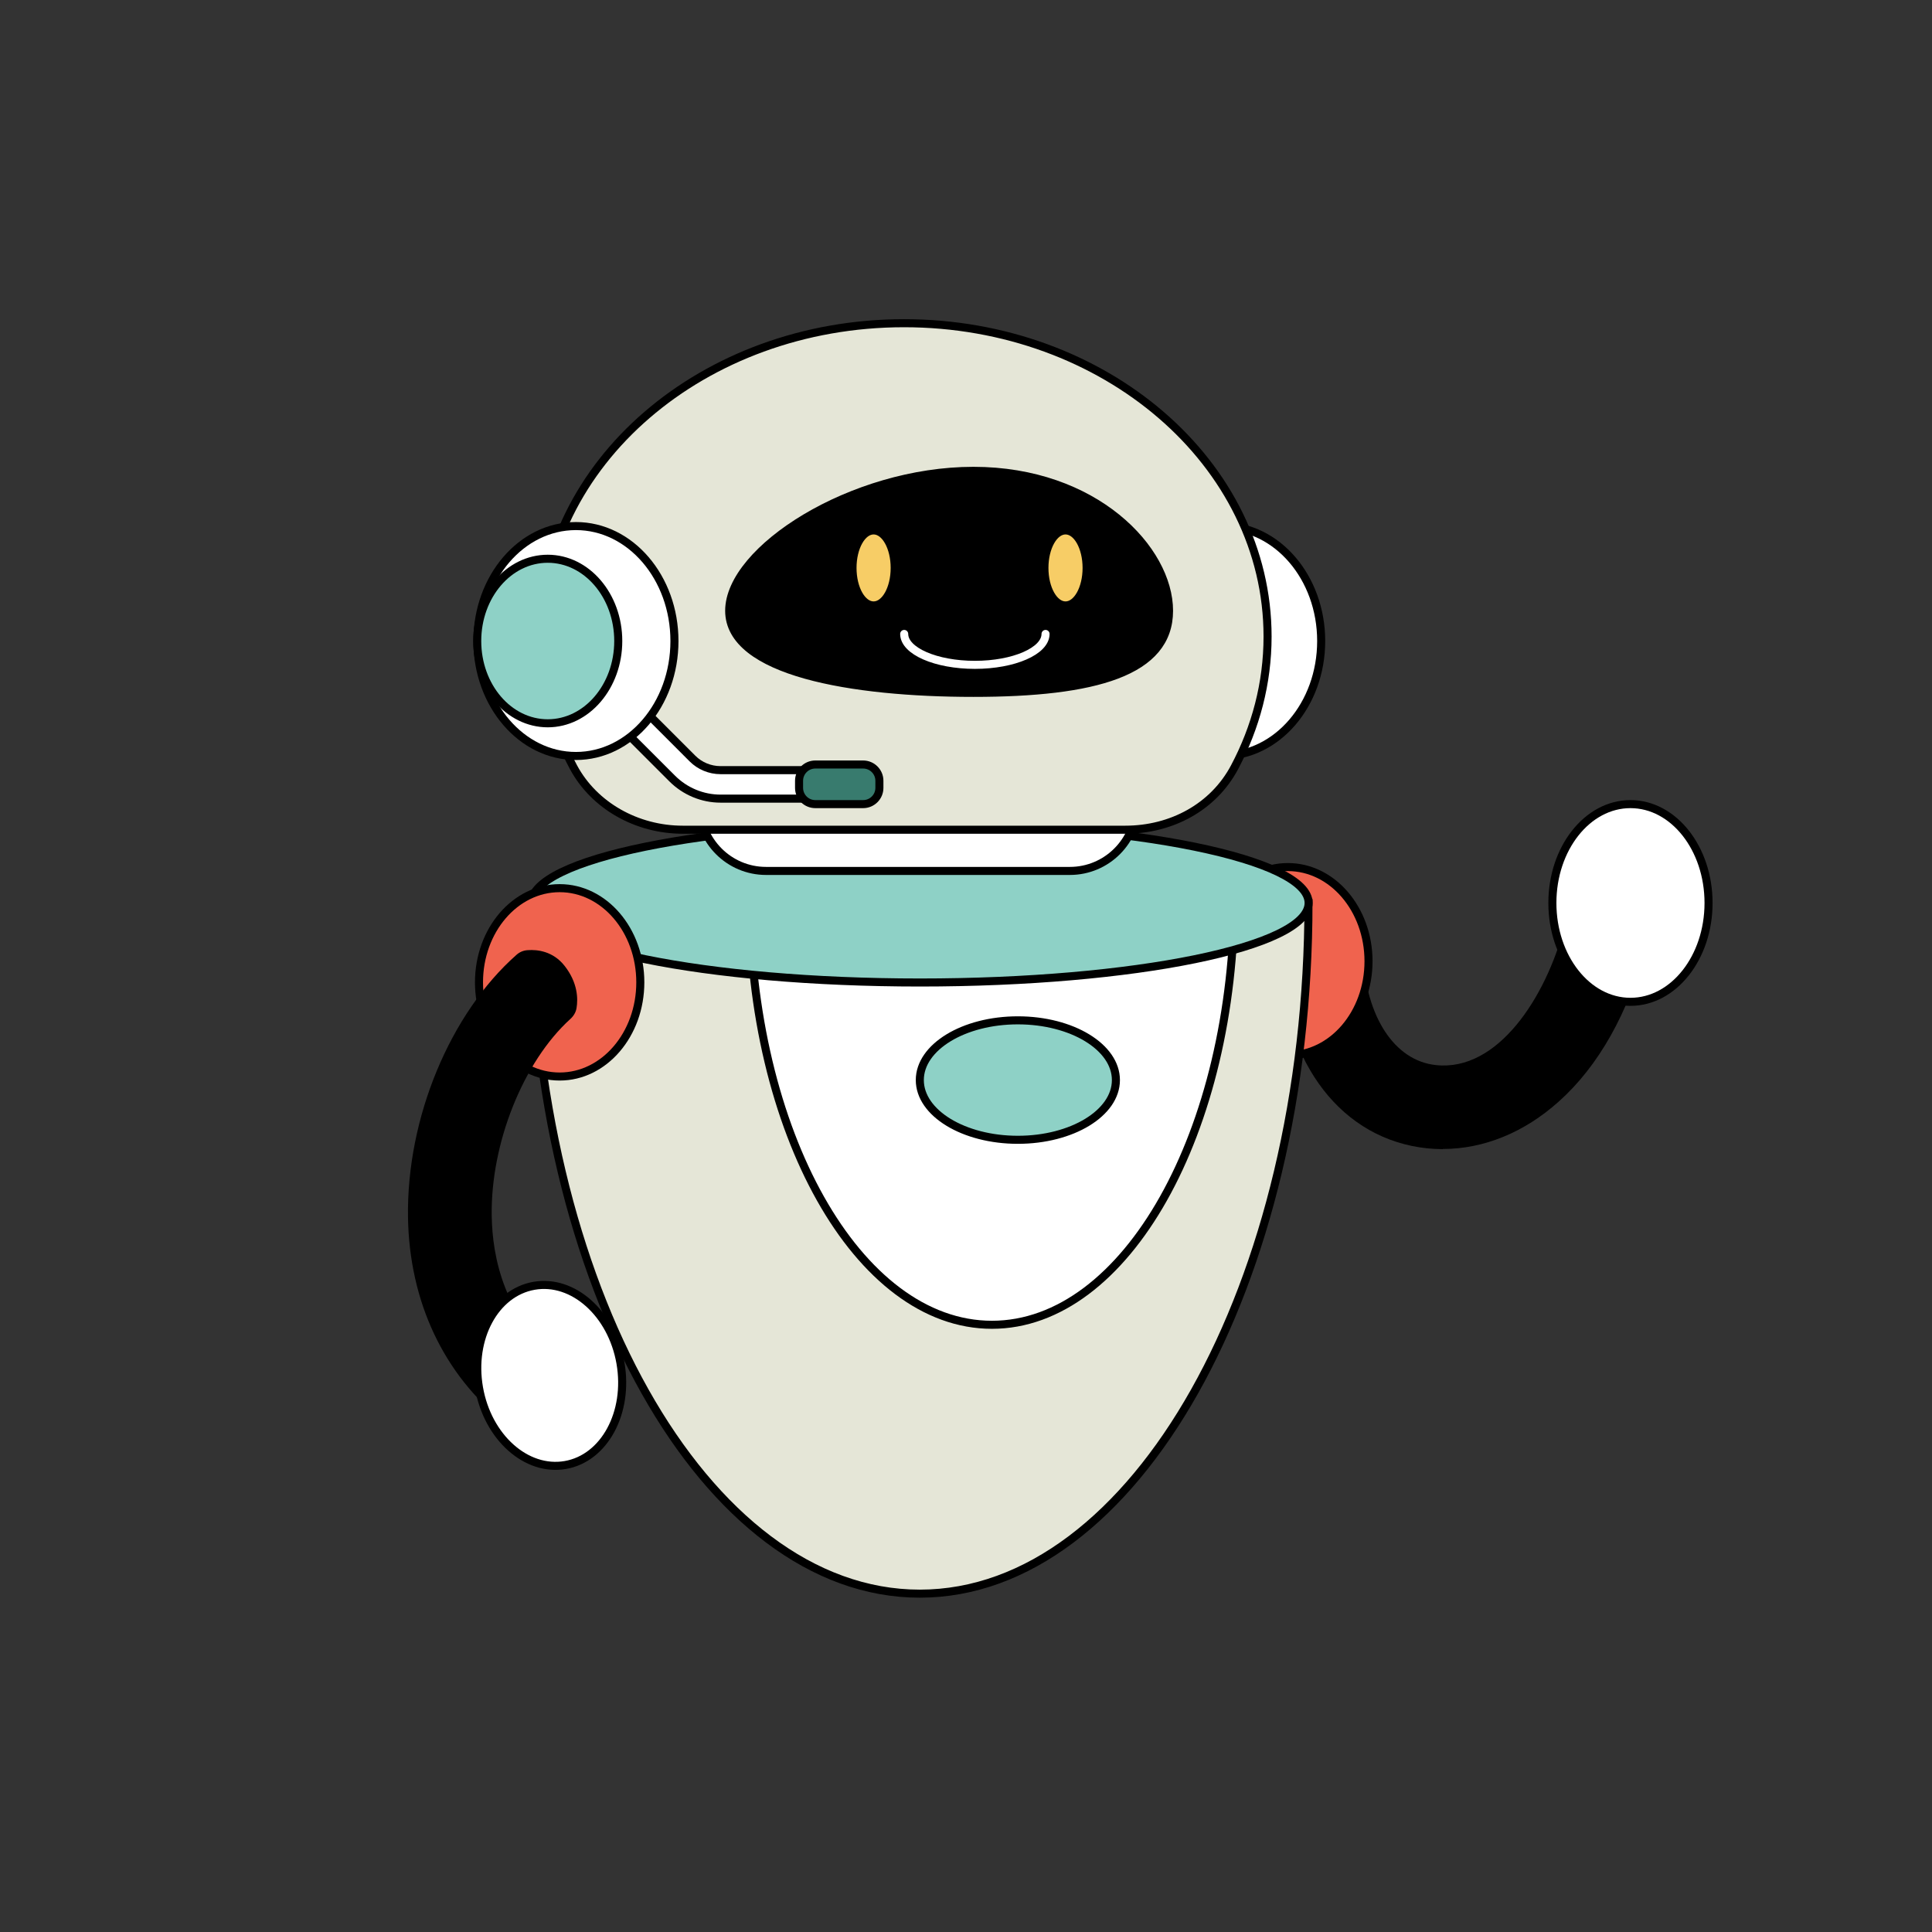 <?xml version="1.0" encoding="utf-8"?>
<svg xmlns="http://www.w3.org/2000/svg" width="120" height="120" viewBox="0 0 120 120" fill="none">
<rect x="0" y="0" width="120" height="120" fill="#333333" stroke="none"/>
<path d="M89.621 71.375C89.301 71.375 88.981 71.355 88.651 71.325C83.381 70.775 79.781 66.135 79.461 59.505L84.651 59.255C84.841 63.175 86.621 65.885 89.191 66.155C93.021 66.565 96.011 61.975 97.171 57.555L102.201 58.875C101.141 62.915 99.281 66.225 96.811 68.425C94.671 70.345 92.151 71.365 89.621 71.365V71.375Z" fill="black"/>
<path d="M79.992 65.555C82.758 65.555 85.001 62.936 85.001 59.705C85.001 56.474 82.758 53.855 79.992 53.855C77.225 53.855 74.981 56.474 74.981 59.705C74.981 62.936 77.225 65.555 79.992 65.555Z" fill="#F0634E" stroke="black" stroke-width="0.5" stroke-linecap="round" stroke-linejoin="round"/>
<path d="M32.992 56.085C32.992 79.785 43.801 98.985 57.132 98.985C70.462 98.985 81.272 79.775 81.272 56.085H32.981H32.992Z" fill="#E5E6D7" stroke="black" stroke-width="0.5" stroke-miterlimit="10"/>
<path d="M46.551 55.525C46.551 70.305 53.291 82.285 61.611 82.285C69.931 82.285 76.671 70.305 76.671 55.525H46.551Z" fill="white" stroke="black" stroke-width="0.5" stroke-miterlimit="10"/>
<path d="M57.141 61.025C70.473 61.025 81.281 58.813 81.281 56.085C81.281 53.357 70.473 51.145 57.141 51.145C43.809 51.145 33.001 53.357 33.001 56.085C33.001 58.813 43.809 61.025 57.141 61.025Z" fill="#8ED1C6" stroke="black" stroke-width="0.5" stroke-miterlimit="10"/>
<path d="M34.761 66.865C37.528 66.865 39.771 64.246 39.771 61.015C39.771 57.784 37.528 55.165 34.761 55.165C31.994 55.165 29.751 57.784 29.751 61.015C29.751 64.246 31.994 66.865 34.761 66.865Z" fill="#F0634E" stroke="black" stroke-width="0.5" stroke-linecap="round" stroke-linejoin="round"/>
<path d="M31.381 88.405C27.561 85.395 25.421 80.845 25.341 75.595C25.251 69.445 27.951 62.955 32.081 59.305C32.281 59.125 32.531 59.025 32.801 59.015C33.371 58.975 34.351 59.075 35.071 59.995C35.901 61.055 35.901 62.055 35.811 62.605C35.771 62.875 35.621 63.115 35.421 63.295C32.511 65.935 30.471 70.995 30.541 75.515C30.581 78.105 31.321 81.735 34.601 84.325L31.381 88.405Z" fill="black"/>
<path d="M101.271 62.225C103.949 62.225 106.121 59.476 106.121 56.085C106.121 52.694 103.949 49.945 101.271 49.945C98.592 49.945 96.421 52.694 96.421 56.085C96.421 59.476 98.592 62.225 101.271 62.225Z" fill="white" stroke="black" stroke-width="0.5" stroke-miterlimit="10"/>
<path d="M35.116 90.994C37.542 90.571 39.074 87.736 38.538 84.662C38.001 81.588 35.599 79.439 33.173 79.863C30.746 80.286 29.214 83.121 29.751 86.195C30.287 89.269 32.689 91.418 35.116 90.994Z" fill="white" stroke="black" stroke-width="0.5" stroke-miterlimit="10"/>
<path d="M63.221 70.795C66.584 70.795 69.311 69.134 69.311 67.085C69.311 65.036 66.584 63.375 63.221 63.375C59.857 63.375 57.131 65.036 57.131 67.085C57.131 69.134 59.857 70.795 63.221 70.795Z" fill="#8ED1C6" stroke="black" stroke-width="0.5" stroke-miterlimit="10"/>
<path d="M43.421 49.945H70.601C70.601 52.235 68.741 54.095 66.451 54.095H47.581C45.291 54.095 43.431 52.235 43.431 49.945H43.421Z" fill="white" stroke="black" stroke-width="0.5" stroke-miterlimit="10"/>
<path d="M75.941 46.955C79.321 46.955 82.061 43.759 82.061 39.815C82.061 35.872 79.321 32.675 75.941 32.675C72.561 32.675 69.821 35.872 69.821 39.815C69.821 43.759 72.561 46.955 75.941 46.955Z" fill="white" stroke="black" stroke-width="0.5" stroke-miterlimit="10"/>
<path d="M33.571 39.535C33.571 28.785 43.681 20.075 56.151 20.075C68.621 20.075 78.731 28.785 78.731 39.535C78.731 42.435 77.991 45.185 76.681 47.655C75.371 50.125 72.771 51.535 69.891 51.535H42.411C39.541 51.535 36.901 50.035 35.621 47.655C34.301 45.185 33.571 42.435 33.571 39.535Z" fill="#E5E6D7" stroke="black" stroke-width="0.5" stroke-miterlimit="10"/>
<path d="M45.291 37.935C45.291 41.745 52.921 43.035 60.461 43.035C68.001 43.035 72.611 41.745 72.611 37.935C72.611 34.125 68.001 29.245 60.461 29.245C52.921 29.245 45.291 34.125 45.291 37.935Z" fill="black" stroke="black" stroke-width="0.5" stroke-linejoin="round"/>
<path d="M54.261 37.605C54.985 37.605 55.571 36.562 55.571 35.275C55.571 33.989 54.985 32.945 54.261 32.945C53.538 32.945 52.951 33.989 52.951 35.275C52.951 36.562 53.538 37.605 54.261 37.605Z" fill="#F7CD66" stroke="black" stroke-width="0.5" stroke-linecap="round" stroke-linejoin="round"/>
<path d="M66.181 37.605C66.905 37.605 67.491 36.562 67.491 35.275C67.491 33.989 66.905 32.945 66.181 32.945C65.458 32.945 64.871 33.989 64.871 35.275C64.871 36.562 65.458 37.605 66.181 37.605Z" fill="#F7CD66" stroke="black" stroke-width="0.5" stroke-linecap="round" stroke-linejoin="round"/>
<path d="M64.941 39.375C64.941 40.435 62.971 41.295 60.551 41.295C58.131 41.295 56.161 40.435 56.161 39.375" stroke="white" stroke-width="0.5" stroke-miterlimit="10" stroke-linecap="round"/>
<path d="M43.001 47.105L38.901 43.005L37.651 44.255L41.751 48.355C42.551 49.155 43.631 49.605 44.761 49.605H51.751V47.835H44.751C44.101 47.835 43.471 47.575 43.011 47.115L43.001 47.105Z" fill="white" stroke="black" stroke-width="0.5" stroke-linejoin="round"/>
<path d="M49.631 48.495V48.935C49.631 49.493 50.083 49.945 50.641 49.945H53.611C54.169 49.945 54.621 49.493 54.621 48.935V48.495C54.621 47.938 54.169 47.485 53.611 47.485H50.641C50.083 47.485 49.631 47.938 49.631 48.495Z" fill="#387B6E" stroke="black" stroke-width="0.5" stroke-linejoin="round"/>
<path d="M35.771 46.955C39.151 46.955 41.891 43.759 41.891 39.815C41.891 35.872 39.151 32.675 35.771 32.675C32.391 32.675 29.651 35.872 29.651 39.815C29.651 43.759 32.391 46.955 35.771 46.955Z" fill="white" stroke="black" stroke-width="0.5" stroke-miterlimit="10"/>
<path d="M34.021 44.925C36.44 44.925 38.401 42.637 38.401 39.815C38.401 36.993 36.44 34.705 34.021 34.705C31.602 34.705 29.641 36.993 29.641 39.815C29.641 42.637 31.602 44.925 34.021 44.925Z" fill="#8ED1C6" stroke="black" stroke-width="0.5" stroke-miterlimit="10"/>
</svg>